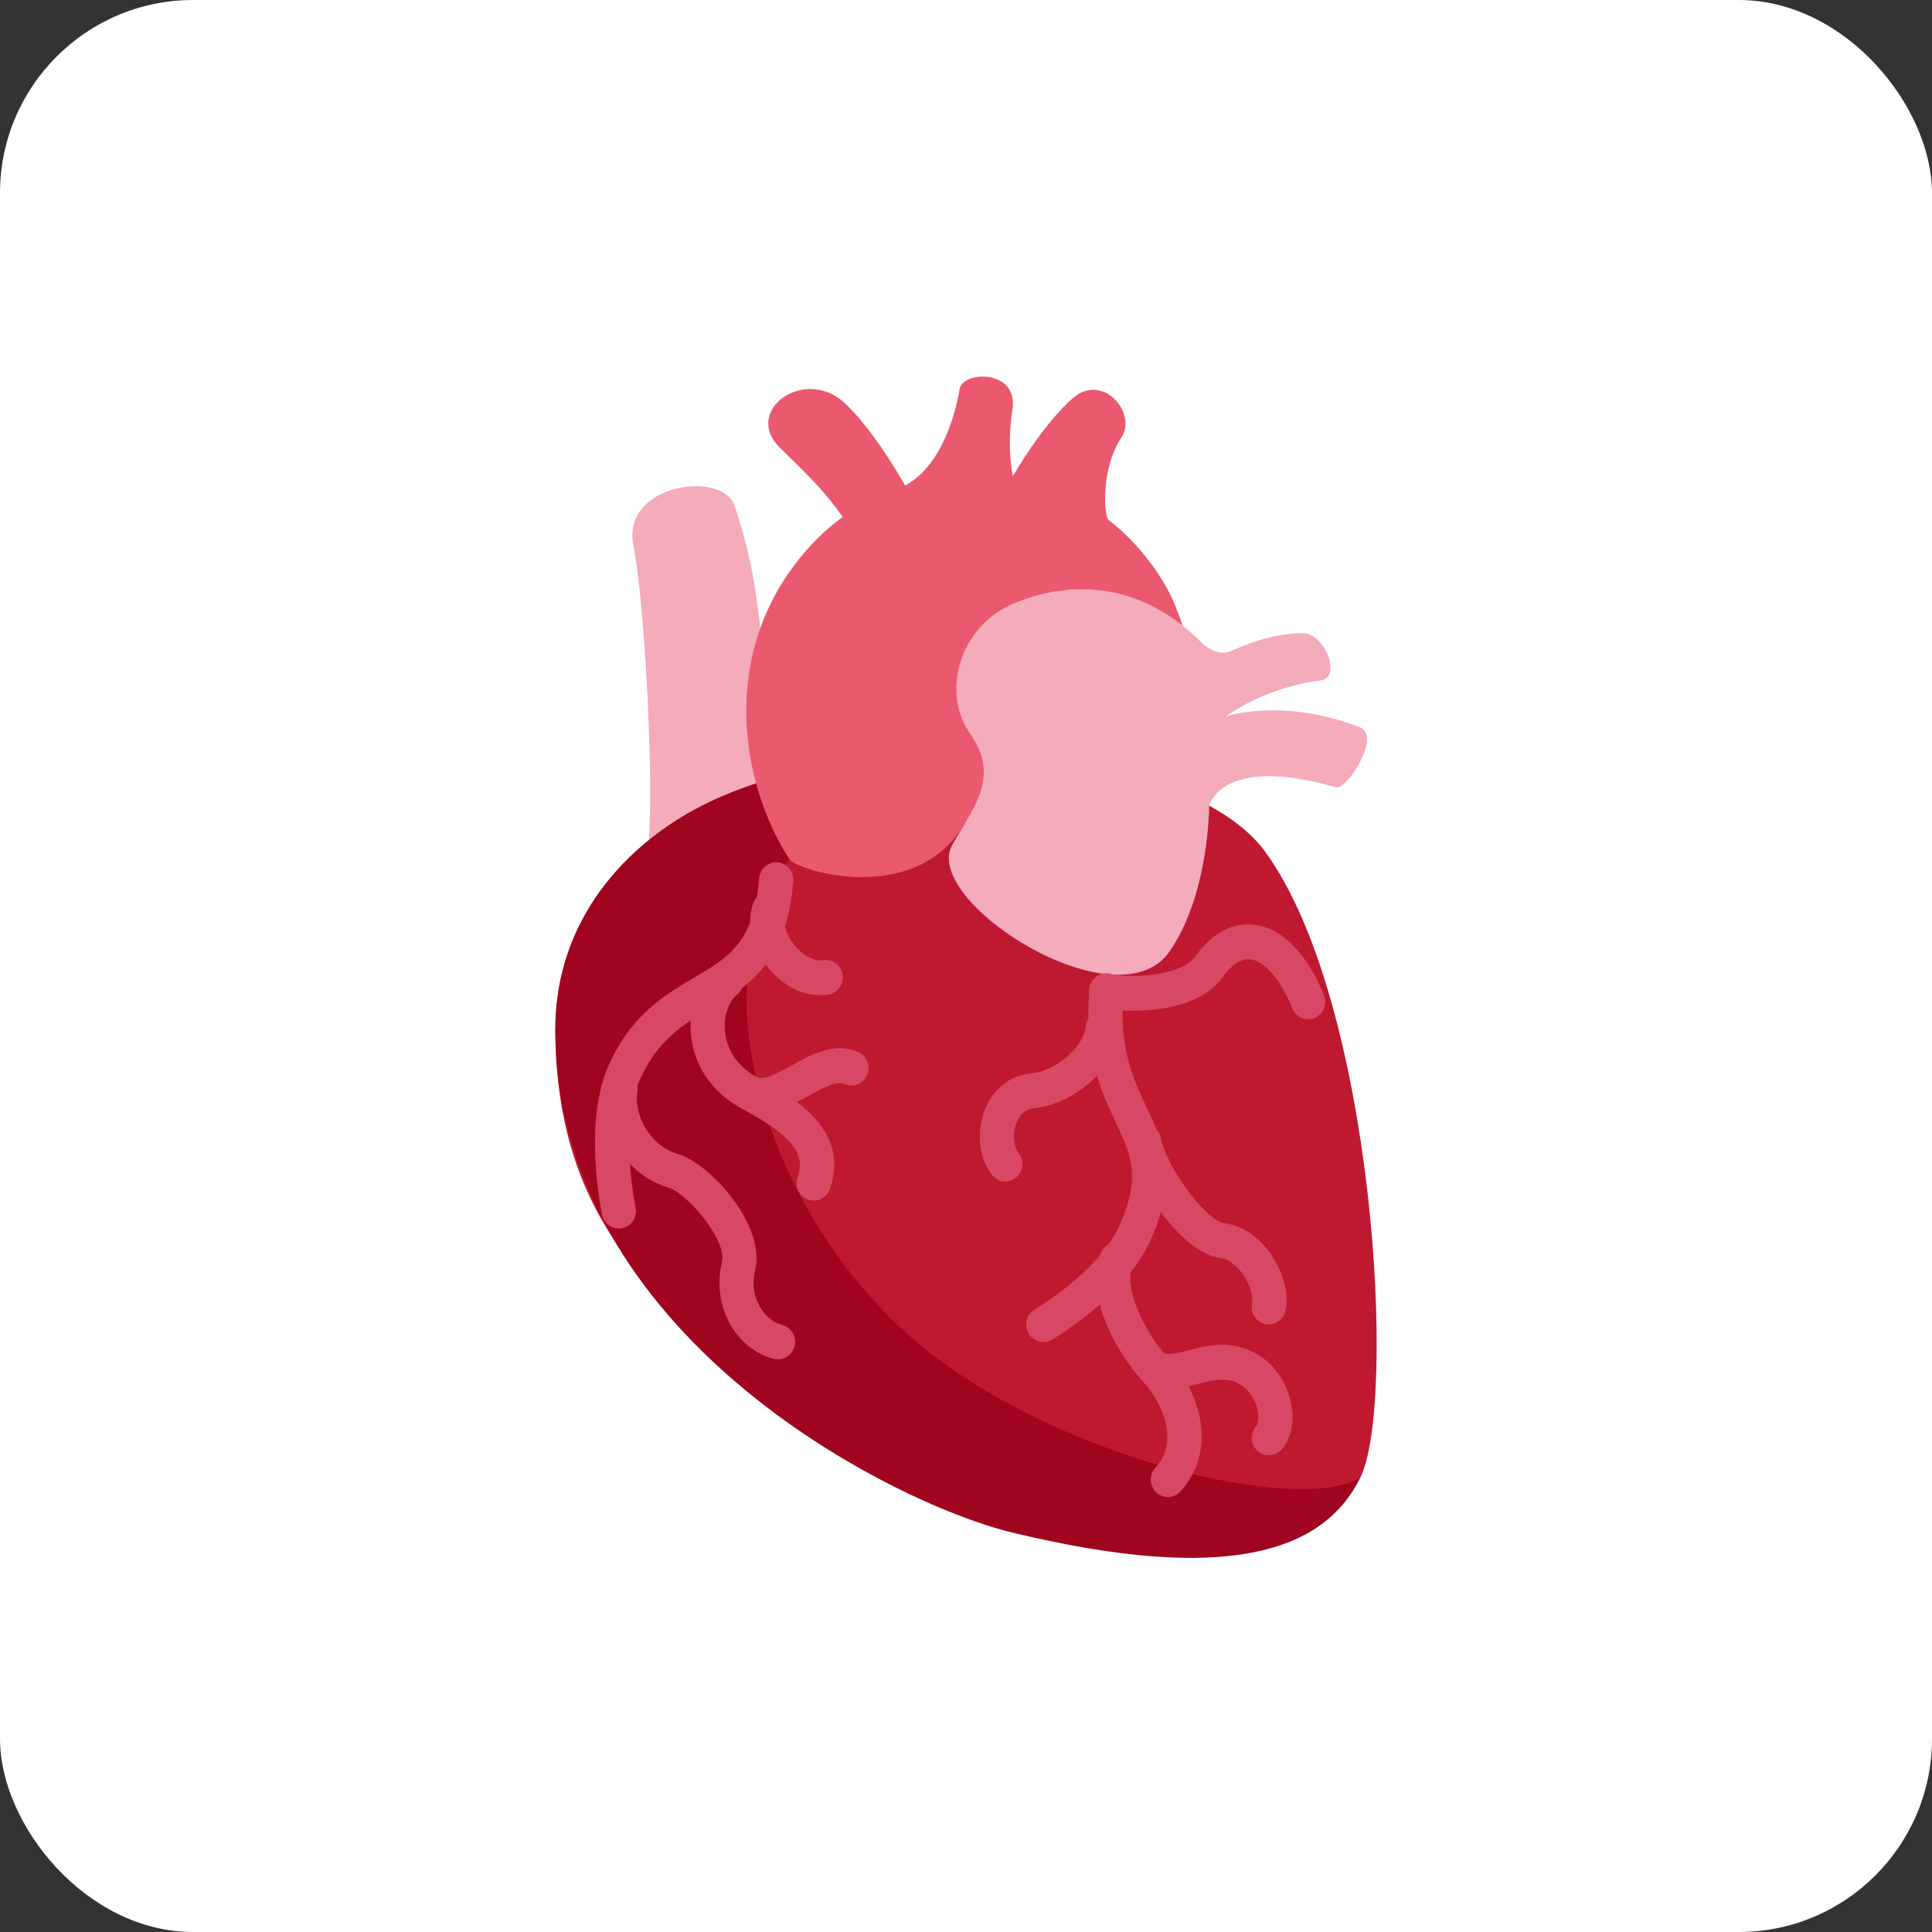 <svg xmlns="http://www.w3.org/2000/svg" width="80" height="80" viewBox="0 0 80 80" fill="none"><rect x="0" y="0" width="80" height="80" fill="#333333" stroke="none"/><rect width="80" height="80" rx="8" fill="white"></rect><path d="M31.338 32.578C31.504 29.506 31.668 28.294 31.48 26.025C31.271 23.945 30.917 22.421 30.417 20.937C29.917 19.454 25.724 20.033 26.225 22.581C26.725 25.129 27.065 32.416 26.864 34.787C29.057 33.365 31.338 32.578 31.338 32.578Z" fill="#F4ABBA"></path><path d="M29.057 33.368C26.026 34.913 22.996 38.003 22.996 42.637C22.996 55.254 34.089 58.163 43.181 61.253C52.272 64.343 53.354 63.532 56.332 61.176C57.847 58.087 56.918 41.428 52.372 35.248C49.094 30.792 35.967 29.845 29.057 33.368Z" fill="#BE1931"></path><path d="M29.057 33.369C26.026 34.914 22.996 38.004 22.996 42.638C22.996 55.255 36.922 62.255 41.913 63.459C50.802 65.606 54.816 64.267 56.33 61.177C53.804 62.785 43.133 60.29 37.476 55.151C31.544 49.76 28.871 40.363 32.683 35.576C32.784 34.079 32.516 33.283 32.516 32.086C31.261 32.415 30.089 32.841 29.057 33.369Z" fill="#A0041E"></path><path d="M32.684 35.573C30.682 32.484 29.63 26.834 33.602 22.552C37.356 18.504 44.609 18.447 48.086 23.957C51.041 28.642 48.753 38 48.753 38C48.753 38 41.947 30.807 39.902 34.174C37.859 37.542 33 36.06 32.684 35.573Z" fill="#EA596E"></path><path d="M48.431 39.395C50.069 37.038 50.069 33.375 50.069 33.375C50.069 33.375 50.526 31.224 55.312 32.598C55.779 32.732 57.209 30.461 56.314 30.116C53.061 28.861 50.746 29.67 50.746 29.67C50.746 29.67 52.346 28.464 54.673 28.178C55.597 28.064 54.847 26.199 53.929 26.218C52.938 26.238 52.035 26.483 50.966 26.96C50.466 27.183 49.946 26.803 49.759 26.613C46.942 23.761 43.776 24.174 41.844 25.049C39.782 25.984 38.925 28.628 40.193 30.419C41.461 32.211 40.212 33.566 39.424 34.997C38.149 37.311 46.268 42.51 48.431 39.395Z" fill="#F4ABBA"></path><path d="M36.108 23.638C35.053 21.171 33.855 20.066 32.291 18.535C30.727 17.004 33.355 15.091 35.044 16.75C36.732 18.408 38.296 21.534 38.547 22.299C38.798 23.065 36.736 25.108 36.108 23.638Z" fill="#EA596E"></path><path d="M37.477 20.105C39.083 19.249 39.61 16.877 39.735 16.111C39.859 15.346 42.174 15.282 41.923 16.94C41.673 18.599 41.942 19.712 41.942 19.712C41.942 19.712 43.174 17.57 44.425 16.485C45.676 15.401 47.111 17.125 46.423 18.135C45.734 19.145 45.603 20.995 45.927 21.649C46.251 22.304 42.751 23.125 40.522 22.679C38.297 22.234 37.477 20.105 37.477 20.105Z" fill="#EA596E"></path><path d="M25.622 50.871C25.46 50.87 25.303 50.814 25.178 50.71C25.052 50.607 24.965 50.463 24.93 50.302C24.898 50.148 24.143 46.516 25.19 44.145C26.126 42.023 27.509 41.209 28.727 40.491C30.178 39.636 31.226 39.019 31.434 36.367C31.45 36.176 31.539 35.999 31.682 35.875C31.825 35.751 32.011 35.69 32.198 35.706C32.385 35.721 32.559 35.812 32.681 35.958C32.802 36.104 32.862 36.293 32.847 36.484C32.579 39.892 30.981 40.833 29.437 41.743C28.302 42.412 27.231 43.042 26.483 44.739C25.629 46.675 26.31 49.962 26.317 49.997C26.34 50.102 26.338 50.212 26.314 50.317C26.289 50.422 26.242 50.52 26.175 50.604C26.108 50.688 26.024 50.755 25.928 50.801C25.832 50.847 25.728 50.871 25.622 50.871ZM43.206 55.569C43.049 55.57 42.896 55.518 42.772 55.421C42.647 55.324 42.558 55.188 42.517 55.033C42.477 54.879 42.488 54.715 42.549 54.568C42.609 54.42 42.716 54.298 42.853 54.219C42.881 54.203 45.513 52.653 46.367 50.718C47.256 48.704 46.836 47.819 46.203 46.478C45.618 45.242 44.89 43.7 45.104 40.989C45.108 40.892 45.131 40.797 45.172 40.709C45.213 40.622 45.271 40.543 45.343 40.479C45.414 40.415 45.498 40.366 45.588 40.335C45.678 40.305 45.774 40.293 45.869 40.301C45.964 40.309 46.056 40.336 46.141 40.381C46.225 40.426 46.3 40.488 46.36 40.563C46.42 40.639 46.465 40.725 46.492 40.819C46.518 40.912 46.526 41.01 46.515 41.106C46.334 43.428 46.916 44.66 47.48 45.853C48.168 47.31 48.82 48.685 47.661 51.311C46.615 53.68 43.679 55.403 43.555 55.476C43.449 55.537 43.328 55.569 43.206 55.569Z" fill="#D84864"></path><path d="M41.628 48.92C41.525 48.92 41.422 48.896 41.328 48.851C41.234 48.806 41.151 48.741 41.084 48.66C40.532 47.985 40.41 46.866 40.785 45.934C41.134 45.07 41.828 44.529 42.695 44.445C43.882 44.329 44.914 43.195 44.959 42.517C44.965 42.422 44.989 42.329 45.03 42.244C45.071 42.158 45.128 42.082 45.198 42.02C45.268 41.957 45.35 41.91 45.438 41.879C45.526 41.849 45.62 41.837 45.713 41.843C45.9 41.856 46.075 41.944 46.198 42.089C46.322 42.233 46.385 42.421 46.373 42.612C46.275 44.124 44.552 45.713 42.83 45.883C42.491 45.915 42.245 46.117 42.096 46.483C41.902 46.962 41.985 47.506 42.172 47.734C42.259 47.839 42.314 47.968 42.332 48.104C42.349 48.24 42.328 48.379 42.271 48.504C42.214 48.628 42.123 48.733 42.009 48.807C41.895 48.881 41.763 48.92 41.628 48.92ZM52.537 54.842C52.43 54.842 52.325 54.817 52.229 54.77C52.133 54.723 52.048 54.654 51.982 54.569C51.916 54.484 51.869 54.385 51.846 54.279C51.822 54.172 51.823 54.062 51.847 53.956C51.901 53.722 51.787 53.23 51.476 52.778C51.205 52.386 50.855 52.129 50.542 52.092C48.855 51.888 46.972 48.85 46.675 47.407C46.655 47.315 46.654 47.219 46.671 47.125C46.688 47.032 46.723 46.943 46.774 46.864C46.825 46.784 46.89 46.715 46.967 46.662C47.044 46.608 47.13 46.571 47.221 46.551C47.312 46.531 47.406 46.53 47.498 46.547C47.589 46.565 47.677 46.6 47.755 46.652C47.833 46.704 47.9 46.771 47.953 46.849C48.005 46.928 48.042 47.016 48.062 47.108C48.325 48.378 49.957 50.568 50.709 50.656C51.437 50.744 52.122 51.202 52.635 51.947C53.156 52.701 53.383 53.597 53.228 54.282C53.191 54.441 53.103 54.582 52.978 54.684C52.852 54.786 52.697 54.841 52.537 54.842ZM48.358 61.992C48.219 61.992 48.084 61.95 47.968 61.872C47.853 61.795 47.762 61.684 47.708 61.555C47.653 61.425 47.636 61.282 47.66 61.143C47.684 61.004 47.747 60.876 47.842 60.773C48.805 59.734 48.224 58.164 47.277 57.144C46.403 56.204 44.839 53.682 45.58 51.888C45.652 51.711 45.791 51.572 45.965 51.499C46.139 51.427 46.334 51.428 46.507 51.502C46.681 51.577 46.818 51.718 46.889 51.896C46.96 52.073 46.959 52.272 46.886 52.449C46.506 53.366 47.472 55.254 48.305 56.149C50.007 57.979 50.24 60.286 48.872 61.764C48.806 61.836 48.727 61.893 48.638 61.933C48.55 61.972 48.454 61.992 48.358 61.992ZM33.695 49.714C33.581 49.714 33.47 49.686 33.369 49.633C33.268 49.579 33.181 49.502 33.116 49.407C33.051 49.312 33.009 49.203 32.994 49.088C32.979 48.974 32.991 48.857 33.029 48.748C33.382 47.751 32.785 47.026 30.671 45.875C29.482 45.229 28.731 44.123 28.609 42.843C28.504 41.735 28.898 40.666 29.636 40.054C29.782 39.933 29.969 39.876 30.155 39.895C30.342 39.915 30.514 40.009 30.632 40.158C30.751 40.306 30.807 40.497 30.788 40.687C30.768 40.877 30.676 41.052 30.53 41.173C30.16 41.479 29.961 42.08 30.02 42.703C30.064 43.168 30.294 44.032 31.338 44.598C32.705 45.343 35.249 46.727 34.362 49.235C34.313 49.375 34.222 49.496 34.103 49.582C33.983 49.667 33.841 49.714 33.695 49.714ZM32.208 56.286C32.149 56.286 32.091 56.279 32.035 56.265C30.442 55.859 29.462 54.035 29.891 52.282C30.128 51.32 28.408 49.394 27.688 49.178C25.728 48.598 24.696 46.483 24.997 44.95C25.012 44.854 25.045 44.762 25.096 44.68C25.147 44.597 25.213 44.526 25.291 44.471C25.369 44.415 25.458 44.376 25.551 44.356C25.645 44.336 25.741 44.336 25.835 44.355C25.928 44.374 26.017 44.412 26.096 44.467C26.174 44.522 26.242 44.592 26.293 44.674C26.344 44.756 26.379 44.847 26.395 44.943C26.411 45.039 26.407 45.138 26.385 45.232C26.252 45.911 26.719 47.386 28.085 47.79C29.391 48.18 31.734 50.719 31.265 52.632C31 53.711 31.641 54.674 32.38 54.862C32.549 54.904 32.698 55.007 32.797 55.153C32.895 55.299 32.938 55.477 32.917 55.653C32.896 55.829 32.812 55.991 32.681 56.108C32.55 56.224 32.382 56.288 32.208 56.286ZM33.964 41.209C33.176 41.209 32.383 40.789 31.791 40.044C31.128 39.207 30.897 38.195 31.189 37.399C31.255 37.219 31.388 37.074 31.559 36.995C31.73 36.915 31.925 36.908 32.101 36.976C32.277 37.043 32.42 37.179 32.498 37.353C32.576 37.528 32.582 37.726 32.516 37.906C32.406 38.205 32.565 38.722 32.892 39.135C33.167 39.48 33.618 39.824 34.085 39.756C34.27 39.728 34.46 39.776 34.611 39.889C34.762 40.003 34.863 40.173 34.891 40.363C34.919 40.552 34.872 40.745 34.76 40.899C34.649 41.054 34.481 41.156 34.296 41.185C34.186 41.201 34.075 41.209 33.964 41.209Z" fill="#D84864"></path><path d="M31.506 46.081C31.236 46.081 30.961 46.023 30.689 45.885C30.521 45.799 30.393 45.649 30.333 45.467C30.274 45.285 30.288 45.087 30.372 44.915C30.456 44.744 30.603 44.614 30.781 44.553C30.959 44.492 31.154 44.506 31.322 44.592C31.634 44.757 32.216 44.43 32.78 44.117C33.607 43.659 34.547 43.134 35.53 43.56C35.703 43.635 35.84 43.776 35.911 43.954C35.982 44.131 35.981 44.33 35.908 44.507C35.835 44.683 35.696 44.823 35.522 44.895C35.348 44.968 35.153 44.967 34.98 44.892C34.626 44.738 34.031 45.069 33.454 45.388C32.88 45.706 32.203 46.081 31.506 46.081ZM52.539 60.261C52.402 60.262 52.268 60.221 52.153 60.145C52.037 60.069 51.946 59.961 51.891 59.833C51.835 59.705 51.817 59.563 51.839 59.425C51.861 59.287 51.922 59.158 52.014 59.055C52.103 58.953 52.148 58.651 52.049 58.292C51.933 57.873 51.613 57.365 51.062 57.196C50.582 57.049 50.093 57.177 49.576 57.312C48.935 57.479 48.212 57.671 47.478 57.296C47.31 57.21 47.182 57.06 47.122 56.878C47.063 56.696 47.077 56.498 47.16 56.327C47.244 56.155 47.392 56.025 47.57 55.964C47.748 55.903 47.943 55.917 48.111 56.003C48.356 56.126 48.692 56.051 49.223 55.912C49.841 55.752 50.611 55.547 51.468 55.814C52.405 56.1 53.132 56.88 53.414 57.902C53.639 58.726 53.508 59.519 53.065 60.023C52.999 60.098 52.918 60.158 52.827 60.199C52.737 60.24 52.639 60.261 52.539 60.261ZM54.169 42.206C54.028 42.206 53.891 42.163 53.774 42.084C53.658 42.004 53.567 41.89 53.514 41.758C53.037 40.578 52.371 39.798 51.779 39.724C51.297 39.671 50.896 40.095 50.63 40.465C49.563 41.949 46.938 41.963 45.699 41.762C45.513 41.732 45.346 41.628 45.236 41.474C45.125 41.319 45.08 41.125 45.109 40.936C45.138 40.747 45.24 40.577 45.392 40.464C45.544 40.352 45.734 40.305 45.919 40.335C47.23 40.546 48.971 40.329 49.488 39.61C50.375 38.378 51.303 38.212 51.95 38.29C53.084 38.43 54.13 39.493 54.822 41.208C54.866 41.317 54.883 41.436 54.872 41.554C54.861 41.672 54.821 41.785 54.756 41.884C54.692 41.983 54.605 42.064 54.502 42.12C54.4 42.176 54.285 42.205 54.169 42.206Z" fill="#D84864"></path></svg>